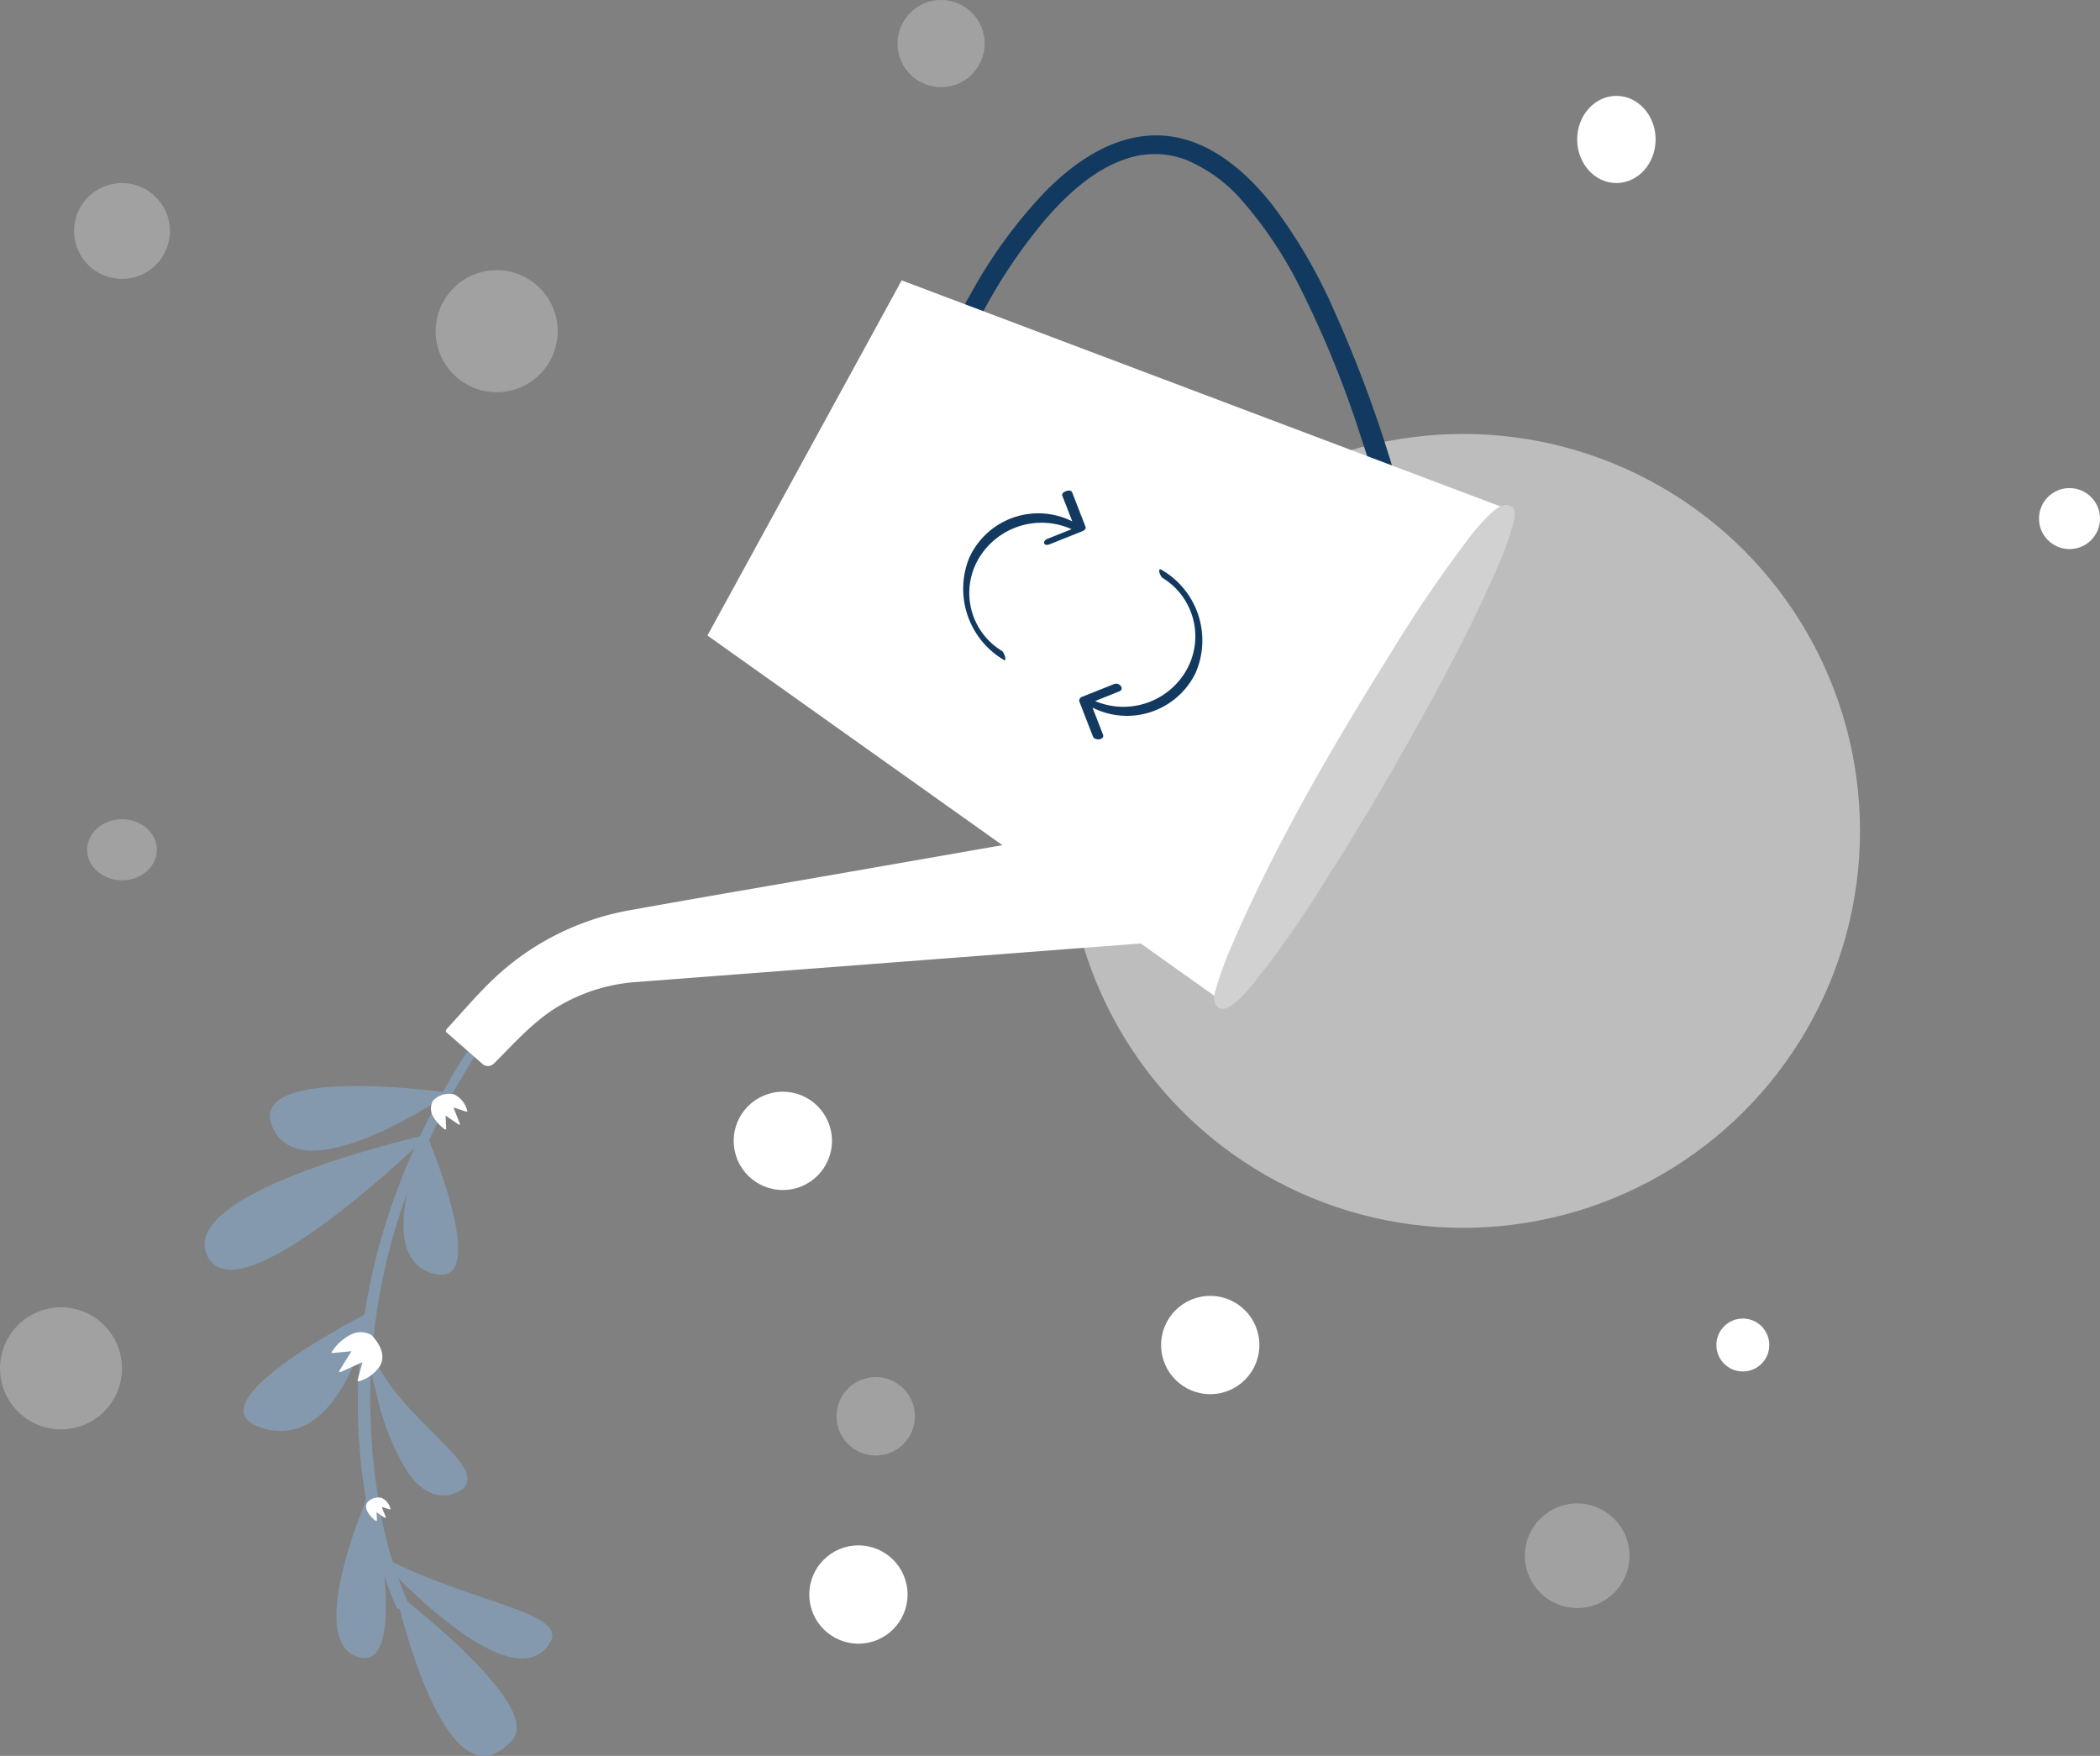<svg id="Raggruppa_250" data-name="Raggruppa 250" xmlns="http://www.w3.org/2000/svg" xmlns:xlink="http://www.w3.org/1999/xlink" width="241" height="201.466" viewBox="0 0 241 201.466">
  <rect x="0" y="0" width="241" height="201.466" fill="#808080" stroke="none"/>
  <defs>
    <clipPath id="clip-path">
      <rect id="Rettangolo_50" data-name="Rettangolo 50" width="150.367" height="185.933" fill="none"/>
    </clipPath>
  </defs>
  <circle id="Ellisse_6" data-name="Ellisse 6" cx="7" cy="7" r="7" transform="translate(50 31)" fill="#fff" opacity="0.264"/>
  <ellipse id="Ellisse_7" data-name="Ellisse 7" cx="4.5" cy="5" rx="4.5" ry="5" transform="translate(181 11)" fill="#fff"/>
  <circle id="Ellisse_8" data-name="Ellisse 8" cx="5.5" cy="5.5" r="5.5" transform="translate(8.501 21)" fill="#fff" opacity="0.264"/>
  <circle id="Ellisse_9" data-name="Ellisse 9" cx="7" cy="7" r="7" transform="translate(0 150)" fill="#fff" opacity="0.264"/>
  <ellipse id="Ellisse_10" data-name="Ellisse 10" cx="4" cy="3.5" rx="4" ry="3.5" transform="translate(10 94)" fill="#fff" opacity="0.264"/>
  <circle id="Ellisse_11" data-name="Ellisse 11" cx="3.5" cy="3.5" r="3.5" transform="translate(234 56)" fill="#fff"/>
  <circle id="Ellisse_12" data-name="Ellisse 12" cx="6" cy="6" r="6" transform="translate(175 172.5)" fill="#fff" opacity="0.264"/>
  <circle id="Ellisse_13" data-name="Ellisse 13" cx="4.5" cy="4.5" r="4.5" transform="translate(96 158)" fill="#fff" opacity="0.264"/>
  <circle id="Ellisse_14" data-name="Ellisse 14" cx="5" cy="5" r="5" transform="translate(103)" fill="#fff" opacity="0.264"/>
  <g id="Raggruppa_92" data-name="Raggruppa 92" transform="translate(23.475 15.534)">
    <circle id="Ellisse_16" data-name="Ellisse 16" cx="45.544" cy="45.544" r="45.544" transform="translate(98.895 34.254)" fill="#fff" opacity="0.483"/>
    <g id="Raggruppa_91" data-name="Raggruppa 91">
      <g id="Raggruppa_90" data-name="Raggruppa 90" clip-path="url(#clip-path)">
        <path id="Tracciato_405" data-name="Tracciato 405" d="M20.837,153.973A48.044,48.044,0,0,1,17.2,140.858,68.963,68.963,0,0,1,20.184,108.1a83.136,83.136,0,0,1,12.7-23.376c.318-.417-1.038-.271-1.269.033C22.905,96.217,16.8,109.635,15.366,124.047a65.639,65.639,0,0,0,2.4,25.722,33.678,33.678,0,0,0,1.679,4.561c.19.4,1.535-.048,1.388-.356" transform="translate(2.591 14.569)" fill="#8499ad"/>
        <path id="Tracciato_406" data-name="Tracciato 406" d="M27.037,93.8S3.18,90.377,6.762,97.9s20.275-4.1,20.275-4.1" transform="translate(1.103 16.045)" fill="#8499ad"/>
        <path id="Tracciato_407" data-name="Tracciato 407" d="M25.774,97.738S-3.275,104.163.306,111.686,25.774,97.738,25.774,97.738" transform="translate(0 16.858)" fill="#8499ad"/>
        <path id="Tracciato_408" data-name="Tracciato 408" d="M18.461,115.065S-3.077,125.854,6.089,128.509s12.372-13.444,12.372-13.444" transform="translate(0.659 19.847)" fill="#8499ad"/>
        <path id="Tracciato_409" data-name="Tracciato 409" d="M16.854,132.453s-7.772,17.257-1.508,19.271,1.508-19.271,1.508-19.271" transform="translate(2.226 22.846)" fill="#8499ad"/>
        <path id="Tracciato_410" data-name="Tracciato 410" d="M18.707,142.582s5.661,25.786,13.414,16.891c3.532-4.053-13.414-16.891-13.414-16.891" transform="translate(3.227 24.593)" fill="#8499ad"/>
        <path id="Tracciato_411" data-name="Tracciato 411" d="M16.42,138.546s16.071,18.158,20.454,10.38c1.994-3.54-10.4-4.613-20.454-10.38" transform="translate(2.832 23.897)" fill="#8499ad"/>
        <path id="Tracciato_412" data-name="Tracciato 412" d="M24.881,129.815c-3.206-3.325-6.927-6.545-8.558-11-.019-.121-.379-.22-.44-.143a.029.029,0,0,0-.011.035c.287,1.8.694,3.585,1.156,5.348a28.88,28.88,0,0,0,3.514,8.811c1.333,1.986,3.422,3.493,5.817,2.3,2.642-1.316-.285-4.112-1.479-5.35" transform="translate(2.737 20.464)" fill="#8499ad"/>
        <path id="Tracciato_413" data-name="Tracciato 413" d="M22.091,97.7s7.747,18.083.7,16.02-.7-16.02-.7-16.02" transform="translate(3.357 16.851)" fill="#8499ad"/>
        <path id="Tracciato_414" data-name="Tracciato 414" d="M74.154,25.927c.07-.168.24-.55.083-.2q.262-.589.536-1.174.96-2.045,2.039-4.031a60.494,60.494,0,0,1,7.272-10.84c2.861-3.3,6.236-6.322,10.426-7.31a10.2,10.2,0,0,1,5.778.443,17.438,17.438,0,0,1,6.436,4.711,47.049,47.049,0,0,1,6.789,10.28,118.488,118.488,0,0,1,6.82,16.825q.872,2.626,1.67,5.277c.4,1.32,2.681.612,2.279-.712a147.9,147.9,0,0,0-7.06-19.16,59.752,59.752,0,0,0-7.065-12.071C106.738,3.637,101.963-.321,96.121.02,91.365.3,87.224,3.261,84,6.554A55.857,55.857,0,0,0,75.588,18.1q-1.308,2.3-2.466,4.682a16.161,16.161,0,0,0-1.206,2.629,1.049,1.049,0,0,1-.048.113c-.565,1.351,1.773,1.632,2.286.406" transform="translate(12.381 0)" fill="#123a60"/>
        <path id="Tracciato_415" data-name="Tracciato 415" d="M105.03,80.165,95.889,68.437a.635.635,0,0,0-.556-.15L69.871,72.735c-8.4,1.468-16.806,2.888-25.2,4.4A30.492,30.492,0,0,0,29.863,84.3c-2.2,1.951-4.111,4.246-6.1,6.4-.093.1-.224.3-.081.429l4.241,3.719a.966.966,0,0,0,1.2-.123c2.188-2.177,4.3-4.574,6.9-6.26a20.289,20.289,0,0,1,9.591-3.113l10.938-.836,37.973-2.9,9.766-.747a.929.929,0,0,0,.267-.062c.367-.121.665-.381.462-.641" transform="translate(4.074 11.777)" fill="#fff"/>
        <path id="Tracciato_416" data-name="Tracciato 416" d="M49.223,54.935l59.124,42.016,32.7-56.517L71.514,14.188Z" transform="translate(8.49 2.447)" fill="#fff"/>
        <path id="Tracciato_417" data-name="Tracciato 417" d="M132.936,36.332a.485.485,0,0,0-.11-.055l-.023-.014c-.723-.346-1.554.279-2.069.725a21.876,21.876,0,0,0-2.839,3.194,151.483,151.483,0,0,0-8.723,12.838c-6.694,10.7-13.174,21.8-18.2,33.4a40.437,40.437,0,0,0-1.785,4.7c-.185.639-.61,1.775-.19,2.408,1.12,1.691,3.9-1.952,4.431-2.594A117.484,117.484,0,0,0,111.5,79.407c3.747-5.858,7.282-11.853,10.657-17.932,3.182-5.733,6.287-11.549,8.912-17.564a38.24,38.24,0,0,0,1.974-5.241c.17-.632.579-1.867-.109-2.338" transform="translate(17.045 6.238)" fill="#d1d1d1"/>
        <path id="Tracciato_418" data-name="Tracciato 418" d="M17.006,117.439a2.489,2.489,0,0,0-2.256-.1,5.646,5.646,0,0,0-2.318,2.078c-.043.06.132.089.162.086l2.128-.205q-.718,1.15-1.433,2.3c-.046.073.17.094.208.076l2.488-1.122q-.288,1.057-.578,2.115c-.02.072.181.076.215.064a4.319,4.319,0,0,0,2.392-1.786c.688-1.267-.154-2.6-1.007-3.508" transform="translate(2.143 20.201)" fill="#fff"/>
        <path id="Tracciato_419" data-name="Tracciato 419" d="M24.823,93.861a2.518,2.518,0,0,0-2.426.727,1.8,1.8,0,0,0,.011,1.807,4.878,4.878,0,0,0,1.284,1.432c.025.02.227.09.224.018l-.074-1.557L25.306,97.3c.023.016.233.064.2-.009l-.759-1.928,1.437.469c.026.008.175.034.156-.03a2.849,2.849,0,0,0-1.522-1.942" transform="translate(3.821 16.172)" fill="#fff"/>
        <path id="Tracciato_420" data-name="Tracciato 420" d="M17.6,133.341a1.676,1.676,0,0,0-1.6.475c-.584.7.322,1.684.835,2.1.025.019.226.09.223.018-.015-.318-.029-.636-.045-.952l.866.6c.025.016.233.064.2-.009l-.475-1.208.857.28c.025.008.174.034.155-.03a1.843,1.843,0,0,0-1.019-1.272" transform="translate(2.726 22.988)" fill="#fff"/>
        <path id="Tracciato_421" data-name="Tracciato 421" d="M95.083,42.529c-.565-.34-.2.742.125.939a7.861,7.861,0,0,1,2.3,11.208,8.322,8.322,0,0,1-10.073,2.9l2.74-1.09c.723-.288.045-1.1-.562-.858L85.927,57.1a.455.455,0,0,0-.3.529q.774,2,1.549,3.992c.22.569,1.4.417,1.162-.2l-1.2-3.091a8.759,8.759,0,0,0,11.8-3.916,9.345,9.345,0,0,0-3.86-11.883" transform="translate(14.766 7.324)" fill="#123a60"/>
        <path id="Tracciato_422" data-name="Tracciato 422" d="M88.309,38.94q-.774-2-1.55-3.992c-.169-.436-1.294-.04-1.128.388l1.147,2.956a8.7,8.7,0,0,0-11.833,4.2,9.464,9.464,0,0,0,3.979,11.694c.385.231.061-.863-.233-1.039a7.776,7.776,0,0,1-2.13-11.366A8.387,8.387,0,0,1,86.7,39.188l-2.755,1.1c-.665.264-.461.908.219.637l3.687-1.469c.171-.067.552-.263.455-.512" transform="translate(12.803 5.995)" fill="#123a60"/>
      </g>
    </g>
    <circle id="Ellisse_18" data-name="Ellisse 18" cx="5.639" cy="5.639" r="5.639" transform="translate(109.775 133.149)" fill="#fff"/>
    <circle id="Ellisse_20" data-name="Ellisse 20" cx="5.639" cy="5.639" r="5.639" transform="translate(60.725 109.726)" fill="#fff"/>
    <circle id="Ellisse_22" data-name="Ellisse 22" cx="3.036" cy="3.036" r="3.036" transform="translate(173.5 135.751)" fill="#fff"/>
    <circle id="Ellisse_25" data-name="Ellisse 25" cx="5.639" cy="5.639" r="5.639" transform="translate(69.4 161.776)" fill="#fff"/>
  </g>
</svg>

